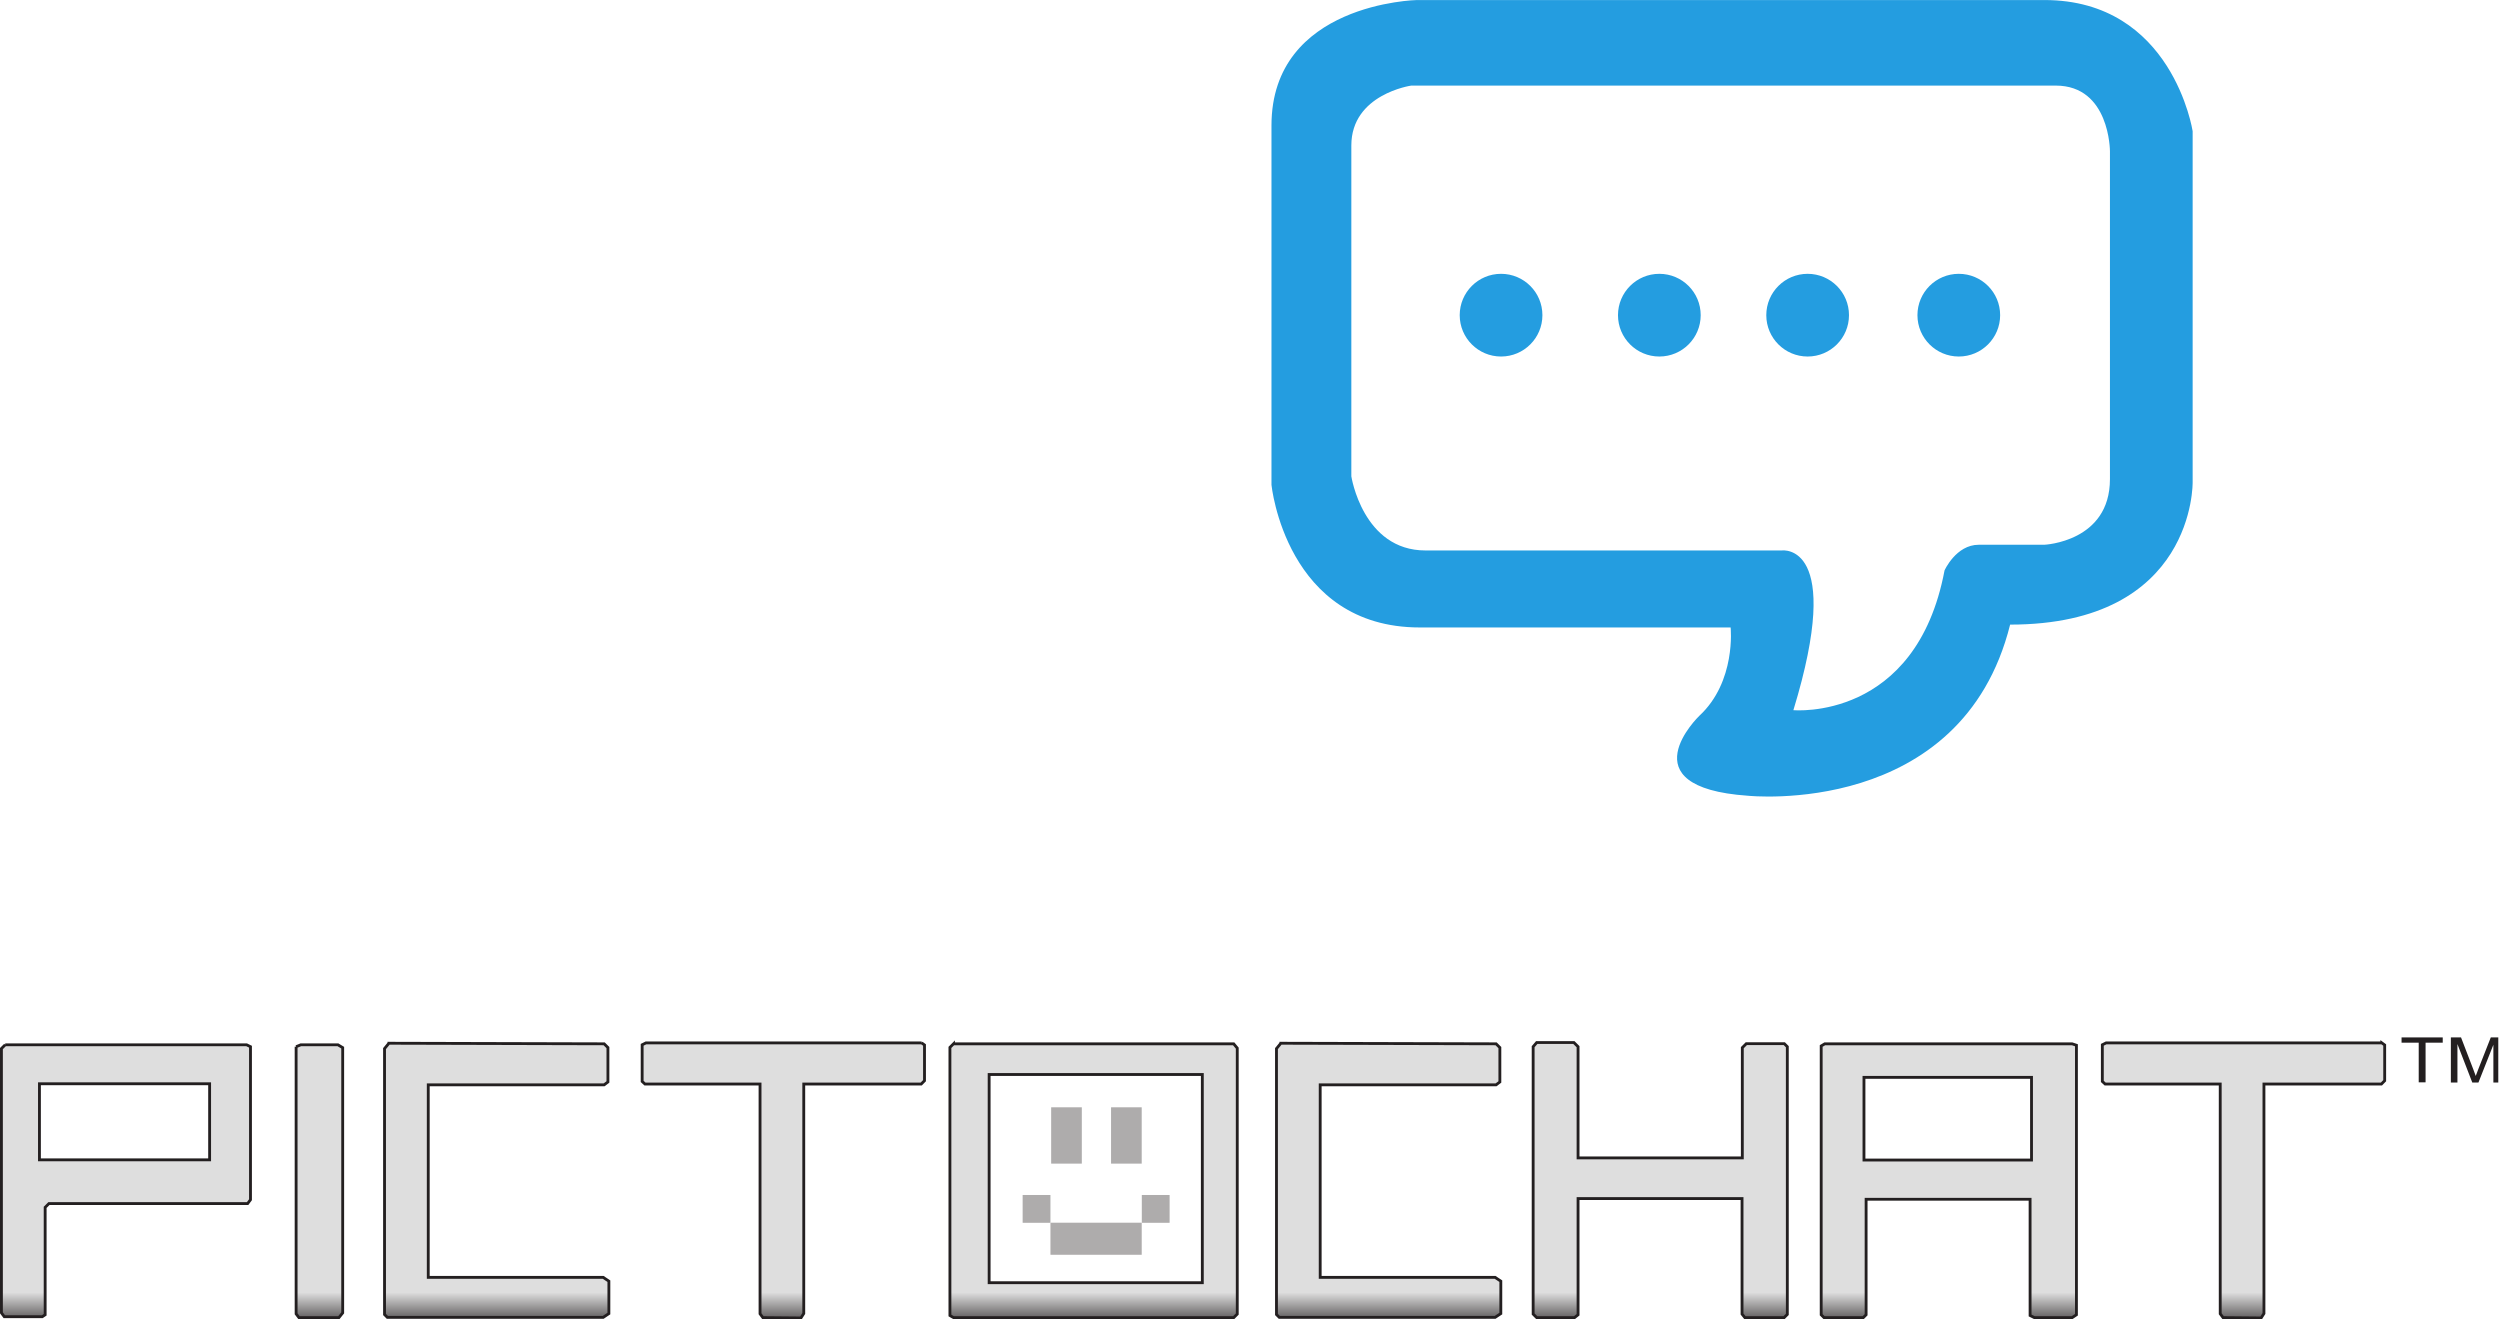 <?xml version="1.0" encoding="UTF-8" standalone="no"?>
<!-- Created with Inkscape (http://www.inkscape.org/) -->

<svg
   xmlns:dc="http://purl.org/dc/elements/1.1/"
   xmlns:cc="http://creativecommons.org/ns#"
   xmlns:rdf="http://www.w3.org/1999/02/22-rdf-syntax-ns#"
   xmlns:svg="http://www.w3.org/2000/svg"
   xmlns="http://www.w3.org/2000/svg"
   xmlns:inkscape="http://www.inkscape.org/namespaces/inkscape"
   version="1.1"
   width="273.938"
   height="144.575"
   id="svg2"
   xml:space="preserve"><defs
     id="defs6"><clipPath
       id="clipPath18"><path
         d="m 0,0 2190,0 0,1156.57 -2190,0 L 0,0 z"
         inkscape:connector-curvature="0"
         id="path20" /></clipPath><clipPath
       id="clipPath46"><path
         d="m 4.582,240.73 211.602,0 3.394,-1.66 0,-134.16 -2.5,-3.34 -174.168,0 -3.328,-3.34 0,-94.16 -2.5,-1.672 -33.332,0 -2.5,3.34 0,231.672 3.332,3.32 z M 183.75,206.57 l -149.168,0 0,-66.66 149.168,0 0,66.66"
         inkscape:connector-curvature="0"
         id="path48" /></clipPath><linearGradient
       x1="0"
       y1="0"
       x2="1"
       y2="0"
       id="linearGradient52"
       gradientUnits="userSpaceOnUse"
       gradientTransform="matrix(-1.51e-6,-34.517,-25.833,1.13e-6,23.958,23.649)"
       spreadMethod="pad"><stop
         id="stop54"
         style="stop-color:#dedede;stop-opacity:1"
         offset="0" /><stop
         id="stop56"
         style="stop-color:#231f20;stop-opacity:1"
         offset="1" /></linearGradient><clipPath
       id="clipPath64"><path
         d="m 0,0 0,1157 2190,0 L 2190,0 0,0 z"
         inkscape:connector-curvature="0"
         id="path66" /></clipPath><clipPath
       id="clipPath74"><path
         d="m 259.578,239.07 0,-234.172 2.5,-3.328 35,0 3.332,4.168 0,232.492 -4.16,2.5 -32.551,0 -4.121,-1.66"
         inkscape:connector-curvature="0"
         id="path76" /></clipPath><linearGradient
       x1="0"
       y1="0"
       x2="1"
       y2="0"
       id="linearGradient80"
       gradientUnits="userSpaceOnUse"
       gradientTransform="matrix(-1.51e-6,-34.516,-8.083,3.5e-7,32.041,23.647)"
       spreadMethod="pad"><stop
         id="stop82"
         style="stop-color:#dedede;stop-opacity:1"
         offset="0" /><stop
         id="stop84"
         style="stop-color:#231f20;stop-opacity:1"
         offset="1" /></linearGradient><clipPath
       id="clipPath92"><path
         d="m 0,0 0,1157 2190,0 L 2190,0 0,0 z"
         inkscape:connector-curvature="0"
         id="path94" /></clipPath><clipPath
       id="clipPath102"><path
         d="m 340.938,242.09 -3.86,-4.699 0,-233.102 2.5,-2.508 189.172,0 5,3.34 0,28.398 -5,3.34 -153.34,0 0,168.782 154.168,0 3.332,2.511 0,30.125 -3.301,3.313 -188.671,0.5"
         inkscape:connector-curvature="0"
         id="path104" /></clipPath><linearGradient
       x1="0"
       y1="0"
       x2="1"
       y2="0"
       id="linearGradient108"
       gradientUnits="userSpaceOnUse"
       gradientTransform="matrix(-1.51e-6,-34.519,-23.667,1.03e-6,55.375,23.649)"
       spreadMethod="pad"><stop
         id="stop110"
         style="stop-color:#dedede;stop-opacity:1"
         offset="0" /><stop
         id="stop112"
         style="stop-color:#231f20;stop-opacity:1"
         offset="1" /></linearGradient><clipPath
       id="clipPath120"><path
         d="m 0,0 0,1157 2190,0 L 2190,0 0,0 z"
         inkscape:connector-curvature="0"
         id="path122" /></clipPath><clipPath
       id="clipPath130"><path
         d="m 807.91,242.398 -241.66,0 -3.34,-1.668 0,-32.109 2.5,-2.305 100.84,0 0,-201.386 2.5,-3.359 33.328,-0.309 2.5,3.91 0,201.183 102.988,0 2.856,2.903 0,31.304 -2.512,1.836"
         inkscape:connector-curvature="0"
         id="path132" /></clipPath><linearGradient
       x1="0"
       y1="0"
       x2="1"
       y2="0"
       id="linearGradient136"
       gradientUnits="userSpaceOnUse"
       gradientTransform="matrix(-1.51e-6,-34.517,-28.751,1.26e-6,83.042,23.649)"
       spreadMethod="pad"><stop
         id="stop138"
         style="stop-color:#dedede;stop-opacity:1"
         offset="0" /><stop
         id="stop140"
         style="stop-color:#231f20;stop-opacity:1"
         offset="1" /></linearGradient><clipPath
       id="clipPath148"><path
         d="m 0,0 0,1157 2190,0 L 2190,0 0,0 z"
         inkscape:connector-curvature="0"
         id="path150" /></clipPath><clipPath
       id="clipPath158"><path
         d="m 1053.96,32.191 -186.882,0 0,182.504 186.882,0 0,-182.504 z M 835.828,241.57 l -3.125,-3.125 0,-235.004 3.125,-1.871 245.632,0 3.12,3.121 0,233.129 -3.12,3.75 -245.632,0"
         inkscape:connector-curvature="0"
         id="path160" /></clipPath><linearGradient
       x1="0"
       y1="0"
       x2="1"
       y2="0"
       id="linearGradient164"
       gradientUnits="userSpaceOnUse"
       gradientTransform="matrix(-1.51e-6,-34.517,-29.188,1.28e-6,110.458,23.648)"
       spreadMethod="pad"><stop
         id="stop166"
         style="stop-color:#dedede;stop-opacity:1"
         offset="0" /><stop
         id="stop168"
         style="stop-color:#231f20;stop-opacity:1"
         offset="1" /></linearGradient><clipPath
       id="clipPath176"><path
         d="m 0,0 0,1157 2190,0 L 2190,0 0,0 z"
         inkscape:connector-curvature="0"
         id="path178" /></clipPath><clipPath
       id="clipPath186"><path
         d="m 1122.81,242.09 -3.85,-4.699 0,-233.102 2.5,-2.508 189.16,0 5,3.34 0,28.398 -5,3.34 -153.34,0 0,168.782 154.18,0 3.32,2.511 0,30.125 -3.3,3.313 -188.67,0.5"
         inkscape:connector-curvature="0"
         id="path188" /></clipPath><linearGradient
       x1="0"
       y1="0"
       x2="1"
       y2="0"
       id="linearGradient192"
       gradientUnits="userSpaceOnUse"
       gradientTransform="matrix(-1.51e-6,-34.519,-23.666,1.03e-6,133.562,23.649)"
       spreadMethod="pad"><stop
         id="stop194"
         style="stop-color:#dedede;stop-opacity:1"
         offset="0" /><stop
         id="stop196"
         style="stop-color:#231f20;stop-opacity:1"
         offset="1" /></linearGradient><clipPath
       id="clipPath204"><path
         d="m 0,0 0,1157 2190,0 L 2190,0 0,0 z"
         inkscape:connector-curvature="0"
         id="path206" /></clipPath><clipPath
       id="clipPath214"><path
         d="m 1343.96,239.07 0,-234.379 3.12,-3.121 33.13,0 3.12,2.5 0,101.871 143.75,0 0,-101.25 2.5,-3.121 34.38,0 2.81,2.809 0,234.691 -2.65,2.657 -33.29,0 -3.51,-3.516 0,-96.641 -143.99,0 0,97.5 -3.65,3.645 -32.6,0 -3.12,-3.645"
         inkscape:connector-curvature="0"
         id="path216" /></clipPath><linearGradient
       x1="0"
       y1="0"
       x2="1"
       y2="0"
       id="linearGradient220"
       gradientUnits="userSpaceOnUse"
       gradientTransform="matrix(-1.51e-6,-34.517,-26.281,1.15e-6,158.677,23.649)"
       spreadMethod="pad"><stop
         id="stop222"
         style="stop-color:#dedede;stop-opacity:1"
         offset="0" /><stop
         id="stop224"
         style="stop-color:#231f20;stop-opacity:1"
         offset="1" /></linearGradient><clipPath
       id="clipPath232"><path
         d="m 0,0 0,1157 2190,0 L 2190,0 0,0 z"
         inkscape:connector-curvature="0"
         id="path234" /></clipPath><clipPath
       id="clipPath242"><path
         d="m 1780.83,139.691 -146.87,0 0,72.504 146.87,0 0,-72.504 z m -147.5,-138.121 2.5,2.5 0,101.25 143.75,0 0,-101.879 3.75,-1.871 33.13,0 3.75,2.5 0,236.25 -3.75,1.25 -216.88,0 -3.12,-1.875 0,-235.625 2.5,-2.5 34.37,0"
         inkscape:connector-curvature="0"
         id="path244" /></clipPath><linearGradient
       x1="0"
       y1="0"
       x2="1"
       y2="0"
       id="linearGradient248"
       gradientUnits="userSpaceOnUse"
       gradientTransform="matrix(-1.51e-6,-34.517,-26.375,1.15e-6,184.021,23.648)"
       spreadMethod="pad"><stop
         id="stop250"
         style="stop-color:#dedede;stop-opacity:1"
         offset="0" /><stop
         id="stop252"
         style="stop-color:#231f20;stop-opacity:1"
         offset="1" /></linearGradient><clipPath
       id="clipPath260"><path
         d="m 0,0 0,1157 2190,0 L 2190,0 0,0 z"
         inkscape:connector-curvature="0"
         id="path262" /></clipPath><clipPath
       id="clipPath270"><path
         d="m 2087.91,242.398 -241.66,0 -3.34,-1.668 0,-32.109 2.5,-2.305 100.84,0 0,-201.386 2.5,-3.359 33.33,-0.309 2.5,3.91 0,201.183 102.99,0 2.85,2.903 0,31.304 -2.51,1.836"
         inkscape:connector-curvature="0"
         id="path272" /></clipPath><linearGradient
       x1="0"
       y1="0"
       x2="1"
       y2="0"
       id="linearGradient276"
       gradientUnits="userSpaceOnUse"
       gradientTransform="matrix(-1.51e-6,-34.517,-28.752,1.26e-6,211.042,23.649)"
       spreadMethod="pad"><stop
         id="stop278"
         style="stop-color:#dedede;stop-opacity:1"
         offset="0" /><stop
         id="stop280"
         style="stop-color:#231f20;stop-opacity:1"
         offset="1" /></linearGradient><clipPath
       id="clipPath288"><path
         d="m 0,0 0,1157 2190,0 L 2190,0 0,0 z"
         inkscape:connector-curvature="0"
         id="path290" /></clipPath></defs><g
     transform="matrix(1.25,0,0,-1.25,0,144.575)"
     id="g10"><g
       transform="scale(0.1,0.1)"
       id="g12"><g
         id="g14"><g
           clip-path="url(#clipPath18)"
           id="g16"><path
             d="m 1352.08,880.32 c 0,-20.019 -16.23,-36.25 -36.25,-36.25 -20.01,0 -36.25,16.231 -36.25,36.25 0,20.02 16.24,36.25 36.25,36.25 20.02,0 36.25,-16.23 36.25,-36.25"
             inkscape:connector-curvature="0"
             id="path22"
             style="fill:#249de0;fill-opacity:1;fill-rule:nonzero;stroke:none" /><path
             d="m 1490.83,880.32 c 0,-20.019 -16.23,-36.25 -36.25,-36.25 -20.01,0 -36.25,16.231 -36.25,36.25 0,20.02 16.24,36.25 36.25,36.25 20.02,0 36.25,-16.23 36.25,-36.25"
             inkscape:connector-curvature="0"
             id="path24"
             style="fill:#249de0;fill-opacity:1;fill-rule:nonzero;stroke:none" /><path
             d="m 1620.83,880.32 c 0,-20.019 -16.23,-36.25 -36.25,-36.25 -20.01,0 -36.25,16.231 -36.25,36.25 0,20.02 16.24,36.25 36.25,36.25 20.02,0 36.25,-16.23 36.25,-36.25"
             inkscape:connector-curvature="0"
             id="path26"
             style="fill:#249de0;fill-opacity:1;fill-rule:nonzero;stroke:none" /><path
             d="m 1753.33,880.32 c 0,-20.019 -16.23,-36.25 -36.25,-36.25 -20.01,0 -36.25,16.231 -36.25,36.25 0,20.02 16.24,36.25 36.25,36.25 20.02,0 36.25,-16.23 36.25,-36.25"
             inkscape:connector-curvature="0"
             id="path28"
             style="fill:#249de0;fill-opacity:1;fill-rule:nonzero;stroke:none" /><path
             d="m 1237.08,1081.57 565,0 c 47.5,0 47.5,-57.5 47.5,-57.5 l 0,-287.5 c 0,-55 -57.5,-57.5 -57.5,-57.5 l -57.5,0 c -20,0 -30,-22.5 -30,-22.5 -25,-132.5 -132.5,-122.5 -132.5,-122.5 45,147.5 -10,140 -10,140 l -312.5,0 c -55,0 -65,65 -65,65 l 0,290 c 0,45 52.5,52.5 52.5,52.5 z m -122.5,-35 0,-315 c 0,0 12.5,-125 130,-125 l 272.5,0 c 0,0 5,-47.5 -27.5,-77.5 0,0 -65,-62.5 42.5,-70 0,0 187.5,-20 230,150 162.5,0 160,125 160,125 l 0,307.5 c 0,0 -17.5,115 -130,115 l -550,0 c 0,0 -127.5,-2.5 -127.5,-110"
             inkscape:connector-curvature="0"
             id="path30"
             style="fill:#249de0;fill-opacity:1;fill-rule:nonzero;stroke:none" /><path
             d="m 921.453,136.57 26.875,0 0,49.375 -26.875,0 0,-49.375 z"
             inkscape:connector-curvature="0"
             id="path32"
             style="fill:#aeacac;fill-opacity:1;fill-rule:nonzero;stroke:none" /><path
             d="m 973.953,136.57 26.875,0 0,49.375 -26.875,0 0,-49.375 z"
             inkscape:connector-curvature="0"
             id="path34"
             style="fill:#aeacac;fill-opacity:1;fill-rule:nonzero;stroke:none" /><path
             d="m 920.828,56.66 80,0 0,28.121 -80,0 0,-28.121 z"
             inkscape:connector-curvature="0"
             id="path36"
             style="fill:#aeacac;fill-opacity:1;fill-rule:nonzero;stroke:none" /><path
             d="m 896.453,84.691 24.375,0 0,24.379 -24.375,0 0,-24.379 z"
             inkscape:connector-curvature="0"
             id="path38"
             style="fill:#aeacac;fill-opacity:1;fill-rule:nonzero;stroke:none" /><path
             d="m 1000.91,84.691 24.371,0 0,24.379 -24.371,0 0,-24.379 z"
             inkscape:connector-curvature="0"
             id="path40"
             style="fill:#aeacac;fill-opacity:1;fill-rule:nonzero;stroke:none" /></g></g><g
         id="g42"><g
           clip-path="url(#clipPath46)"
           id="g44"><path
             d="m 4.582,240.73 211.602,0 3.394,-1.66 0,-134.16 -2.5,-3.34 -174.168,0 -3.328,-3.34 0,-94.16 -2.5,-1.672 -33.332,0 -2.5,3.34 0,231.672 3.332,3.32 z M 183.75,206.57 l -149.168,0 0,-66.66 149.168,0 0,66.66"
             inkscape:connector-curvature="0"
             id="path50"
             style="fill:#dedede;fill-opacity:1;fill-rule:nonzero;stroke:none" /><path
             d="m 4.582,240.73 211.602,0 3.394,-1.66 0,-134.16 -2.5,-3.34 -174.168,0 -3.328,-3.34 0,-94.16 -2.5,-1.672 -33.332,0 -2.5,3.34 0,231.672 3.332,3.32 z M 183.75,206.57 l -149.168,0 0,-66.66 149.168,0 0,66.66"
             inkscape:connector-curvature="0"
             id="path58"
             style="fill:url(#linearGradient52);fill-opacity:1;fill-rule:nonzero;stroke:none" /></g></g><g
         id="g60"><g
           clip-path="url(#clipPath64)"
           id="g62"><path
             d="m 4.582,240.73 211.602,0 3.394,-1.66 0,-134.16 -2.5,-3.34 -174.168,0 -3.328,-3.34 0,-94.16 -2.5,-1.672 -33.332,0 -2.5,3.34 0,231.672 3.332,3.32 z M 183.75,206.57 l -149.168,0 0,-66.66 149.168,0 0,66.66 z"
             inkscape:connector-curvature="0"
             id="path68"
             style="fill:none;stroke:#231f20;stroke-width:2.5;stroke-linecap:butt;stroke-linejoin:miter;stroke-miterlimit:4;stroke-opacity:1;stroke-dasharray:none" /></g></g><g
         id="g70"><g
           clip-path="url(#clipPath74)"
           id="g72"><path
             d="m 259.578,239.07 0,-234.172 2.5,-3.328 35,0 3.332,4.168 0,232.492 -4.16,2.5 -32.551,0 -4.121,-1.66"
             inkscape:connector-curvature="0"
             id="path78"
             style="fill:#dedede;fill-opacity:1;fill-rule:nonzero;stroke:none" /><path
             d="m 259.578,239.07 0,-234.172 2.5,-3.328 35,0 3.332,4.168 0,232.492 -4.16,2.5 -32.551,0 -4.121,-1.66"
             inkscape:connector-curvature="0"
             id="path86"
             style="fill:url(#linearGradient80);fill-opacity:1;fill-rule:nonzero;stroke:none" /></g></g><g
         id="g88"><g
           clip-path="url(#clipPath92)"
           id="g90"><path
             d="m 259.578,239.07 0,-234.172 2.5,-3.328 35,0 3.332,4.168 0,232.492 -4.16,2.5 -32.551,0 -4.121,-1.66 z"
             inkscape:connector-curvature="0"
             id="path96"
             style="fill:none;stroke:#231f20;stroke-width:2.5;stroke-linecap:butt;stroke-linejoin:miter;stroke-miterlimit:4;stroke-opacity:1;stroke-dasharray:none" /></g></g><g
         id="g98"><g
           clip-path="url(#clipPath102)"
           id="g100"><path
             d="m 340.938,242.09 -3.86,-4.699 0,-233.102 2.5,-2.508 189.172,0 5,3.34 0,28.398 -5,3.34 -153.34,0 0,168.782 154.168,0 3.332,2.511 0,30.125 -3.301,3.313 -188.671,0.5"
             inkscape:connector-curvature="0"
             id="path106"
             style="fill:#dedede;fill-opacity:1;fill-rule:nonzero;stroke:none" /><path
             d="m 340.938,242.09 -3.86,-4.699 0,-233.102 2.5,-2.508 189.172,0 5,3.34 0,28.398 -5,3.34 -153.34,0 0,168.782 154.168,0 3.332,2.511 0,30.125 -3.301,3.313 -188.671,0.5"
             inkscape:connector-curvature="0"
             id="path114"
             style="fill:url(#linearGradient108);fill-opacity:1;fill-rule:nonzero;stroke:none" /></g></g><g
         id="g116"><g
           clip-path="url(#clipPath120)"
           id="g118"><path
             d="m 340.938,242.09 -3.86,-4.699 0,-233.102 2.5,-2.508 189.172,0 5,3.34 0,28.398 -5,3.34 -153.34,0 0,168.782 154.168,0 3.332,2.511 0,30.125 -3.301,3.313 -188.671,0.5 z"
             inkscape:connector-curvature="0"
             id="path124"
             style="fill:none;stroke:#231f20;stroke-width:2.5;stroke-linecap:butt;stroke-linejoin:miter;stroke-miterlimit:4;stroke-opacity:1;stroke-dasharray:none" /></g></g><g
         id="g126"><g
           clip-path="url(#clipPath130)"
           id="g128"><path
             d="m 807.91,242.398 -241.66,0 -3.34,-1.668 0,-32.109 2.5,-2.305 100.84,0 0,-201.386 2.5,-3.359 33.328,-0.309 2.5,3.91 0,201.183 102.988,0 2.856,2.903 0,31.304 -2.512,1.836"
             inkscape:connector-curvature="0"
             id="path134"
             style="fill:#dedede;fill-opacity:1;fill-rule:nonzero;stroke:none" /><path
             d="m 807.91,242.398 -241.66,0 -3.34,-1.668 0,-32.109 2.5,-2.305 100.84,0 0,-201.386 2.5,-3.359 33.328,-0.309 2.5,3.91 0,201.183 102.988,0 2.856,2.903 0,31.304 -2.512,1.836"
             inkscape:connector-curvature="0"
             id="path142"
             style="fill:url(#linearGradient136);fill-opacity:1;fill-rule:nonzero;stroke:none" /></g></g><g
         id="g144"><g
           clip-path="url(#clipPath148)"
           id="g146"><path
             d="m 807.91,242.398 -241.66,0 -3.34,-1.668 0,-32.109 2.5,-2.305 100.84,0 0,-201.386 2.5,-3.359 33.328,-0.309 2.5,3.91 0,201.183 102.988,0 2.856,2.903 0,31.304 -2.512,1.836 z"
             inkscape:connector-curvature="0"
             id="path152"
             style="fill:none;stroke:#231f20;stroke-width:2.5;stroke-linecap:butt;stroke-linejoin:miter;stroke-miterlimit:4;stroke-opacity:1;stroke-dasharray:none" /></g></g><g
         id="g154"><g
           clip-path="url(#clipPath158)"
           id="g156"><path
             d="m 1053.96,32.191 -186.882,0 0,182.504 186.882,0 0,-182.504 z M 835.828,241.57 l -3.125,-3.125 0,-235.004 3.125,-1.871 245.632,0 3.12,3.121 0,233.129 -3.12,3.75 -245.632,0"
             inkscape:connector-curvature="0"
             id="path162"
             style="fill:#dedede;fill-opacity:1;fill-rule:nonzero;stroke:none" /><path
             d="m 1053.96,32.191 -186.882,0 0,182.504 186.882,0 0,-182.504 z M 835.828,241.57 l -3.125,-3.125 0,-235.004 3.125,-1.871 245.632,0 3.12,3.121 0,233.129 -3.12,3.75 -245.632,0"
             inkscape:connector-curvature="0"
             id="path170"
             style="fill:url(#linearGradient164);fill-opacity:1;fill-rule:nonzero;stroke:none" /></g></g><g
         id="g172"><g
           clip-path="url(#clipPath176)"
           id="g174"><path
             d="m 1053.96,32.191 -186.882,0 0,182.504 186.882,0 0,-182.504 z M 835.828,241.57 l -3.125,-3.125 0,-235.004 3.125,-1.871 245.632,0 3.12,3.121 0,233.129 -3.12,3.75 -245.632,0 z"
             inkscape:connector-curvature="0"
             id="path180"
             style="fill:none;stroke:#231f20;stroke-width:2.5;stroke-linecap:butt;stroke-linejoin:miter;stroke-miterlimit:4;stroke-opacity:1;stroke-dasharray:none" /></g></g><g
         id="g182"><g
           clip-path="url(#clipPath186)"
           id="g184"><path
             d="m 1122.81,242.09 -3.85,-4.699 0,-233.102 2.5,-2.508 189.16,0 5,3.34 0,28.398 -5,3.34 -153.34,0 0,168.782 154.18,0 3.32,2.511 0,30.125 -3.3,3.313 -188.67,0.5"
             inkscape:connector-curvature="0"
             id="path190"
             style="fill:#dedede;fill-opacity:1;fill-rule:nonzero;stroke:none" /><path
             d="m 1122.81,242.09 -3.85,-4.699 0,-233.102 2.5,-2.508 189.16,0 5,3.34 0,28.398 -5,3.34 -153.34,0 0,168.782 154.18,0 3.32,2.511 0,30.125 -3.3,3.313 -188.67,0.5"
             inkscape:connector-curvature="0"
             id="path198"
             style="fill:url(#linearGradient192);fill-opacity:1;fill-rule:nonzero;stroke:none" /></g></g><g
         id="g200"><g
           clip-path="url(#clipPath204)"
           id="g202"><path
             d="m 1122.81,242.09 -3.85,-4.699 0,-233.102 2.5,-2.508 189.16,0 5,3.34 0,28.398 -5,3.34 -153.34,0 0,168.782 154.18,0 3.32,2.511 0,30.125 -3.3,3.313 -188.67,0.5 z"
             inkscape:connector-curvature="0"
             id="path208"
             style="fill:none;stroke:#231f20;stroke-width:2.5;stroke-linecap:butt;stroke-linejoin:miter;stroke-miterlimit:4;stroke-opacity:1;stroke-dasharray:none" /></g></g><g
         id="g210"><g
           clip-path="url(#clipPath214)"
           id="g212"><path
             d="m 1343.96,239.07 0,-234.379 3.12,-3.121 33.13,0 3.12,2.5 0,101.871 143.75,0 0,-101.25 2.5,-3.121 34.38,0 2.81,2.809 0,234.691 -2.65,2.657 -33.29,0 -3.51,-3.516 0,-96.641 -143.99,0 0,97.5 -3.65,3.645 -32.6,0 -3.12,-3.645"
             inkscape:connector-curvature="0"
             id="path218"
             style="fill:#dedede;fill-opacity:1;fill-rule:nonzero;stroke:none" /><path
             d="m 1343.96,239.07 0,-234.379 3.12,-3.121 33.13,0 3.12,2.5 0,101.871 143.75,0 0,-101.25 2.5,-3.121 34.38,0 2.81,2.809 0,234.691 -2.65,2.657 -33.29,0 -3.51,-3.516 0,-96.641 -143.99,0 0,97.5 -3.65,3.645 -32.6,0 -3.12,-3.645"
             inkscape:connector-curvature="0"
             id="path226"
             style="fill:url(#linearGradient220);fill-opacity:1;fill-rule:nonzero;stroke:none" /></g></g><g
         id="g228"><g
           clip-path="url(#clipPath232)"
           id="g230"><path
             d="m 1343.96,239.07 0,-234.379 3.12,-3.121 33.13,0 3.12,2.5 0,101.871 143.75,0 0,-101.25 2.5,-3.121 34.38,0 2.81,2.809 0,234.691 -2.65,2.657 -33.29,0 -3.51,-3.516 0,-96.641 -143.99,0 0,97.5 -3.65,3.645 -32.6,0 -3.12,-3.645 z"
             inkscape:connector-curvature="0"
             id="path236"
             style="fill:none;stroke:#231f20;stroke-width:2.5;stroke-linecap:butt;stroke-linejoin:miter;stroke-miterlimit:4;stroke-opacity:1;stroke-dasharray:none" /></g></g><g
         id="g238"><g
           clip-path="url(#clipPath242)"
           id="g240"><path
             d="m 1780.83,139.691 -146.87,0 0,72.504 146.87,0 0,-72.504 z m -147.5,-138.121 2.5,2.5 0,101.25 143.75,0 0,-101.879 3.75,-1.871 33.13,0 3.75,2.5 0,236.25 -3.75,1.25 -216.88,0 -3.12,-1.875 0,-235.625 2.5,-2.5 34.37,0"
             inkscape:connector-curvature="0"
             id="path246"
             style="fill:#dedede;fill-opacity:1;fill-rule:nonzero;stroke:none" /><path
             d="m 1780.83,139.691 -146.87,0 0,72.504 146.87,0 0,-72.504 z m -147.5,-138.121 2.5,2.5 0,101.25 143.75,0 0,-101.879 3.75,-1.871 33.13,0 3.75,2.5 0,236.25 -3.75,1.25 -216.88,0 -3.12,-1.875 0,-235.625 2.5,-2.5 34.37,0"
             inkscape:connector-curvature="0"
             id="path254"
             style="fill:url(#linearGradient248);fill-opacity:1;fill-rule:nonzero;stroke:none" /></g></g><g
         id="g256"><g
           clip-path="url(#clipPath260)"
           id="g258"><path
             d="m 1780.83,139.691 -146.87,0 0,72.504 146.87,0 0,-72.504 z m -147.5,-138.121 2.5,2.5 0,101.25 143.75,0 0,-101.879 3.75,-1.871 33.13,0 3.75,2.5 0,236.25 -3.75,1.25 -216.88,0 -3.12,-1.875 0,-235.625 2.5,-2.5 34.37,0 z"
             inkscape:connector-curvature="0"
             id="path264"
             style="fill:none;stroke:#231f20;stroke-width:2.5;stroke-linecap:butt;stroke-linejoin:miter;stroke-miterlimit:4;stroke-opacity:1;stroke-dasharray:none" /></g></g><g
         id="g266"><g
           clip-path="url(#clipPath270)"
           id="g268"><path
             d="m 2087.91,242.398 -241.66,0 -3.34,-1.668 0,-32.109 2.5,-2.305 100.84,0 0,-201.386 2.5,-3.359 33.33,-0.309 2.5,3.91 0,201.183 102.99,0 2.85,2.903 0,31.304 -2.51,1.836"
             inkscape:connector-curvature="0"
             id="path274"
             style="fill:#dedede;fill-opacity:1;fill-rule:nonzero;stroke:none" /><path
             d="m 2087.91,242.398 -241.66,0 -3.34,-1.668 0,-32.109 2.5,-2.305 100.84,0 0,-201.386 2.5,-3.359 33.33,-0.309 2.5,3.91 0,201.183 102.99,0 2.85,2.903 0,31.304 -2.51,1.836"
             inkscape:connector-curvature="0"
             id="path282"
             style="fill:url(#linearGradient276);fill-opacity:1;fill-rule:nonzero;stroke:none" /></g></g><g
         id="g284"><g
           clip-path="url(#clipPath288)"
           id="g286"><path
             d="m 2087.91,242.398 -241.66,0 -3.34,-1.668 0,-32.109 2.5,-2.305 100.84,0 0,-201.386 2.5,-3.359 33.33,-0.309 2.5,3.91 0,201.183 102.99,0 2.85,2.903 0,31.304 -2.51,1.836 z"
             inkscape:connector-curvature="0"
             id="path292"
             style="fill:none;stroke:#231f20;stroke-width:2.5;stroke-linecap:butt;stroke-linejoin:miter;stroke-miterlimit:4;stroke-opacity:1;stroke-dasharray:none" /><path
             d="m 2120.25,207.828 0,34.758 -15.04,0 0,4.617 36.09,0 0,-4.617 -15.04,0 0,-34.758 -6.01,0"
             inkscape:connector-curvature="0"
             id="path294"
             style="fill:#231f20;fill-opacity:1;fill-rule:nonzero;stroke:none" /><path
             d="m 2148.43,207.676 0,39.527 8.91,0 10.74,-27.945 c 0.98,-2.61 1.7,-4.563 2.15,-5.852 0.51,1.446 1.31,3.555 2.4,6.328 l 10.8,27.469 8.05,0 0,-39.527 -5.78,0 0,33.101 -13.09,-33.101 -5.41,0 -13.01,33.679 0,-33.679 -5.76,0"
             inkscape:connector-curvature="0"
             id="path296"
             style="fill:#231f20;fill-opacity:1;fill-rule:nonzero;stroke:none" /></g></g></g></g></svg>